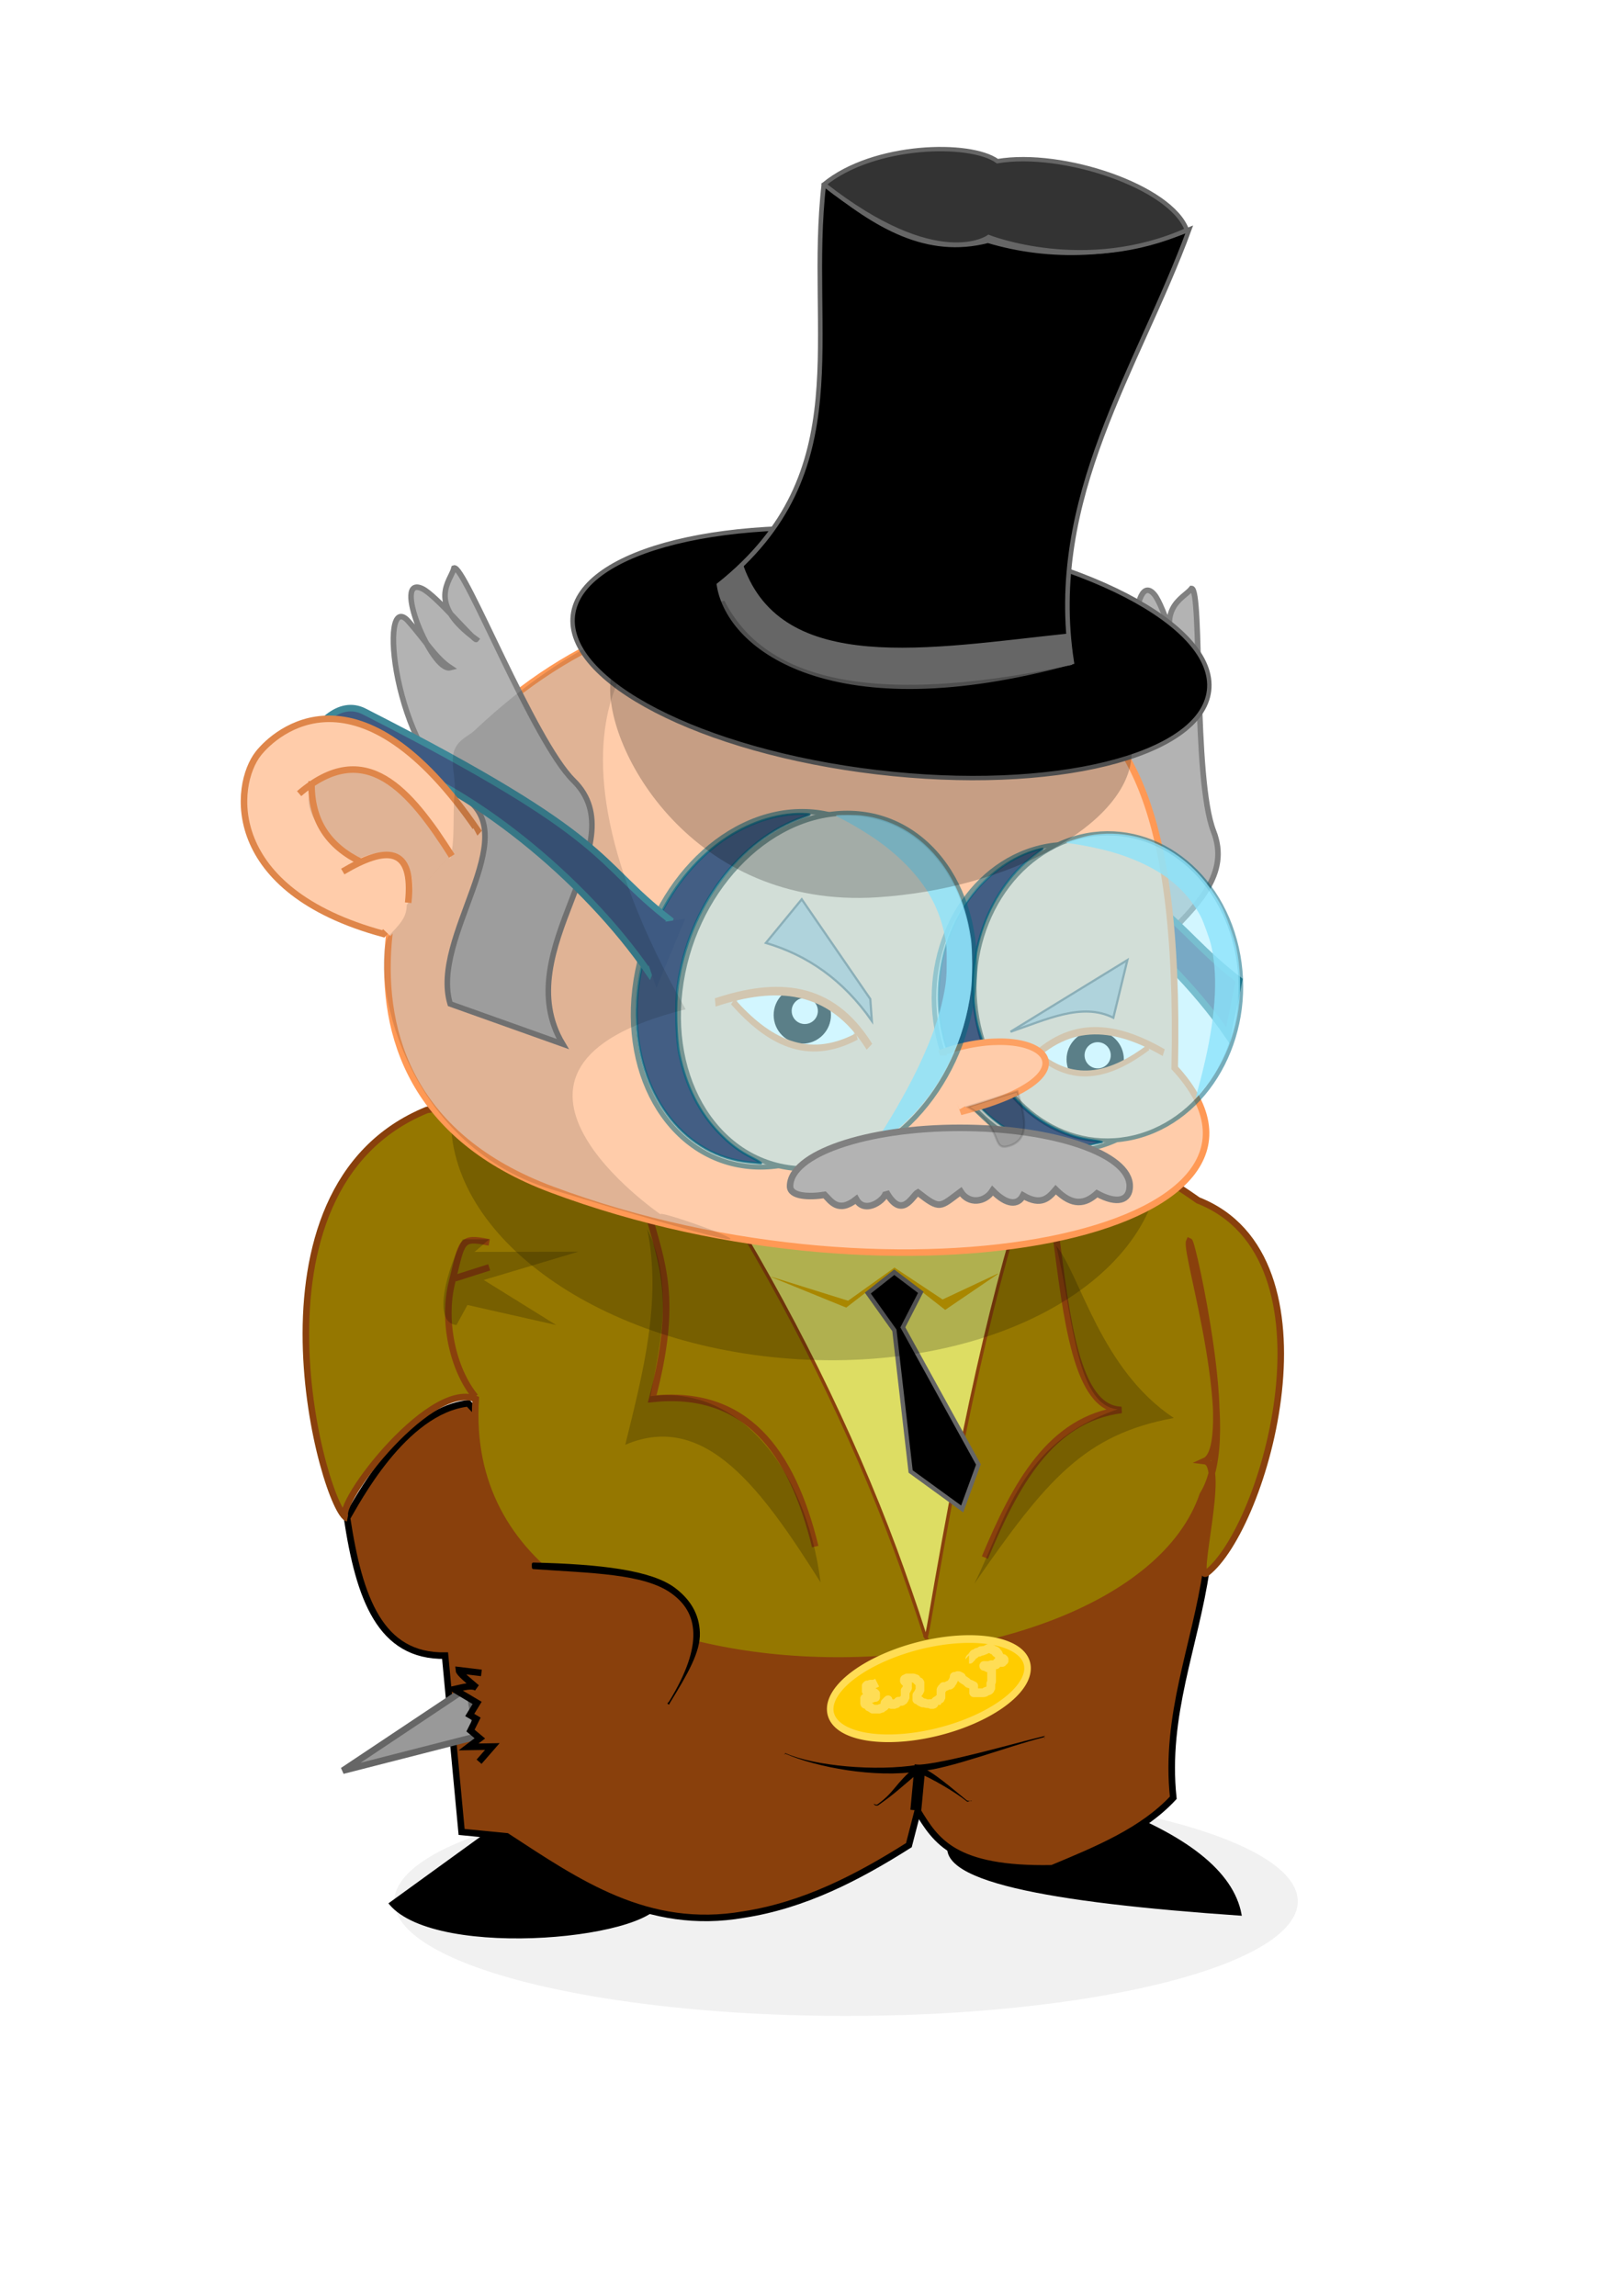 <?xml version="1.0" encoding="UTF-8" standalone="no"?>
<!-- Created with Inkscape (http://www.inkscape.org/) -->

<svg
   xmlns:dc="http://purl.org/dc/elements/1.1/"
   xmlns:cc="http://creativecommons.org/ns#"
   xmlns:rdf="http://www.w3.org/1999/02/22-rdf-syntax-ns#"
   xmlns:svg="http://www.w3.org/2000/svg"
   xmlns="http://www.w3.org/2000/svg"
   xmlns:sodipodi="http://sodipodi.sourceforge.net/DTD/sodipodi-0.dtd"
   xmlns:inkscape="http://www.inkscape.org/namespaces/inkscape"
   id="svg2"
   sodipodi:docname="sneeky-mayor-clear.svg"
   inkscape:export-filename="I:\cannon_DC\svg SD card\mayor.png"
   viewBox="0 0 744.09 1052.4"
   inkscape:export-xdpi="91.813515"
   version="1.1"
   inkscape:export-ydpi="91.813515"
   inkscape:version="0.92.2 5c3e80d, 2017-08-06">
  <defs
     id="defs4">
    <filter
       id="filter4313"
       height="1.5"
       width="1.5"
       y="-.25"
       x="-.25"
       inkscape:label="Drop shadow">
      <feGaussianBlur
         id="feGaussianBlur4315"
         result="blur"
         stdDeviation="1"
         in="SourceAlpha" />
      <feColorMatrix
         id="feColorMatrix4317"
         values="1 0 0 0 0 0 1 0 0 0 0 0 1 0 0 0 0 0 0.3 0 "
         type="matrix"
         result="bluralpha" />
      <feOffset
         id="feOffset4319"
         result="offsetBlur"
         dy="7"
         dx="-1"
         in="bluralpha" />
      <feMerge
         id="feMerge4321">
        <feMergeNode
           id="feMergeNode4323"
           in="offsetBlur" />
        <feMergeNode
           id="feMergeNode4325"
           in="SourceGraphic" />
      </feMerge>
    </filter>
    <filter
       id="filter4327"
       height="1.5"
       width="1.5"
       y="-.25"
       x="-.25"
       inkscape:label="Drop shadow">
      <feGaussianBlur
         id="feGaussianBlur4329"
         result="blur"
         stdDeviation="1"
         in="SourceAlpha" />
      <feColorMatrix
         id="feColorMatrix4331"
         values="1 0 0 0 0 0 1 0 0 0 0 0 1 0 0 0 0 0 0.3 0 "
         type="matrix"
         result="bluralpha" />
      <feOffset
         id="feOffset4333"
         result="offsetBlur"
         dy="7"
         dx="-1"
         in="bluralpha" />
      <feMerge
         id="feMerge4335">
        <feMergeNode
           id="feMergeNode4337"
           in="offsetBlur" />
        <feMergeNode
           id="feMergeNode4339"
           in="SourceGraphic" />
      </feMerge>
    </filter>
    <filter
       id="filter4415"
       height="1.5"
       width="1.5"
       y="-.25"
       x="-.25"
       inkscape:label="Drop shadow">
      <feGaussianBlur
         id="feGaussianBlur4417"
         result="blur"
         stdDeviation="1"
         in="SourceAlpha" />
      <feColorMatrix
         id="feColorMatrix4419"
         values="1 0 0 0 0 0 1 0 0 0 0 0 1 0 0 0 0 0 0.3 0 "
         type="matrix"
         result="bluralpha" />
      <feOffset
         id="feOffset4421"
         result="offsetBlur"
         dy="7"
         dx="-1"
         in="bluralpha" />
      <feMerge
         id="feMerge4423">
        <feMergeNode
           id="feMergeNode4425"
           in="offsetBlur" />
        <feMergeNode
           id="feMergeNode4427"
           in="SourceGraphic" />
      </feMerge>
    </filter>
    <filter
       id="filter3853"
       inkscape:menu="ABCs"
       inkscape:menu-tooltip="Small-scale roughening to edges and content"
       inkscape:label="Roughen"
       color-interpolation-filters="sRGB">
      <feTurbulence
         id="feTurbulence3855"
         baseFrequency="0.04"
         seed="0"
         result="result91"
         numOctaves="3"
         type="turbulence" />
      <feDisplacementMap
         id="feDisplacementMap3857"
         scale="6.6"
         yChannelSelector="G"
         in2="result91"
         xChannelSelector="R"
         in="SourceGraphic" />
    </filter>
    <filter
       inkscape:collect="always"
       style="color-interpolation-filters:sRGB"
       id="filter4529"
       x="-0.044"
       width="1.089"
       y="-0.175"
       height="1.35">
      <feGaussianBlur
         inkscape:collect="always"
         stdDeviation="7.658"
         id="feGaussianBlur4531" />
    </filter>
  </defs>
  <sodipodi:namedview
     id="base"
     bordercolor="#666666"
     inkscape:pageshadow="2"
     inkscape:window-y="0"
     pagecolor="#ffffff"
     inkscape:window-height="856"
     inkscape:window-maximized="1"
     inkscape:zoom="0.70000001"
     inkscape:window-x="4"
     showgrid="false"
     borderopacity="1.0"
     inkscape:current-layer="layer2"
     inkscape:cx="223.28621"
     inkscape:cy="257.78798"
     inkscape:window-width="1436"
     inkscape:pageopacity="0.0"
     inkscape:document-units="px" />
  <g
     id="layer2"
     inkscape:label="mayor"
     inkscape:groupmode="layer">
    <g
       id="g4613">
      <path
         sodipodi:cx="30.304577"
         sodipodi:cy="950.33679"
         transform="translate(357.59 -78.792)"
         d="m237.39 950.34a207.08 52.528 0 1 1 -414.16 0 207.08 52.528 0 1 1 414.16 0z"
         sodipodi:type="arc"
         style="opacity:0.235;fill:#000000;filter:url(#filter4529)"
         sodipodi:ry="52.527931"
         sodipodi:rx="207.08127"
         id="path3883" />
      <path
         d="m237.39 830.13-58.59 42.43c21.413 25.868 125.7 15.407 124.25-3.03z"
         inkscape:connector-curvature="0"
         style="stroke:#000000;stroke-width:1px;fill:#000000"
         sodipodi:nodetypes="cccc"
         id="path3879" />
      <path
         d="m436.39 842.25c-12.203 19.395 45.246 29.378 132.33 35.355-3.6-19.546-25.021-36.349-63.64-50.508z"
         inkscape:connector-curvature="0"
         style="stroke:#000000;stroke-width:1px;fill:#000000"
         sodipodi:nodetypes="cccc"
         id="path3881" />
      <path
         d="m214.66 643.25c-29.822 3.288-51.744 46.289-55.558 52.528 5.604 37.019 15.246 63.607 44.952 63.135l7.576 80.812 20.708 2.02c32.435 21.15 64.375 43.509 108.59 35.86 27.633-4.262 52.139-16.863 75.761-31.82l4.041-15.657c8.298 13.564 16.52 27.158 61.619 26.264 20.671-8.624 41.45-17.139 55.558-32.325-4.032-37.878 10.102-69.701 15.152-104.55 6.927-15.661 19.786-32.13-1.515-43.942l-117.16 69.71-138.9-15.66z"
         inkscape:connector-curvature="0"
         style="stroke:#000000;stroke-width:3;fill:#89400c"
         sodipodi:nodetypes="ccccccccccccccc"
         id="path3845" />
      <path
         inkscape:connector-curvature="0"
         style="stroke:#808080;stroke-linecap:round;stroke-width:2.553;fill:#b3b3b3"
         sodipodi:nodetypes="scsccsccss"
         d="m517.21 283.4c3.298 10.339 4.369 20.34 8.807 27.318-8.596-1.505-7.031-50.298 3.179-38.238 4.557 5.382 11.961 31.963 13.025 31.309-14.28-24.824 0.374-29.294 4.097-34.042 4.952 0.205 0.647 87.24 10.054 111.33 15.194 38.914-59.838 58.059-53.965 108.14l-39.538-37.91c4.128-31.838 62.943-55.948 44.627-83.802-21.313-32.41 3.364-104.01 9.713-84.104z"
         id="path3071" />
      <path
         d="m293.95 495.77c61.469 87.883 104.87 175.77 131.32 263.65"
         inkscape:connector-curvature="0"
         style="stroke:#89400c;stroke-width:3;fill:none"
         sodipodi:nodetypes="cc"
         id="path3825" />
      <path
         d="m482.85 514.96c-27.605 72.737-43.233 157.45-57.579 243.45"
         inkscape:connector-curvature="0"
         style="stroke:#89400c;stroke-width:3;fill:none"
         sodipodi:nodetypes="cc"
         id="path3827" />
      <path
         d="m195.71 508.79c138.72-23.087 258.63-25.613 353.57 41.429 66.452 26.096 30.792 150.22 3.857 170.89-5.98 4.59 9.136-50.149-0.782-51.382 14.641-6.556-5.421-100.04-7.112-100.73-2.35 5.267 24.547 87.028 6.179 116.22-35.596 103.73-343.45 112.14-333.33-43.951-21.908-9.084-68.222 53.252-58.814 54.665-10.337-2.386-52.517-150.79 36.429-187.14z"
         inkscape:connector-curvature="0"
         style="stroke:#89400c;stroke-width:3;fill:#957700"
         sodipodi:nodetypes="ccscccccc"
         id="rect4080" />
      <path
         d="m217.86 640.22c-10.456-12.843-14.988-34.972-10.714-52.143 4.867-19.551 3.746-21.256 17.143-18.571"
         inkscape:connector-curvature="0"
         style="stroke:#89400c;stroke-width:3;fill:none"
         sodipodi:nodetypes="csc"
         id="path4085" />
      <path
         d="m208.57 585.93 15.714-5"
         inkscape:connector-curvature="0"
         style="stroke:#89400c;stroke-width:3;fill:none"
         id="path4087" />
      <path
         d="m296.98 555.37c6.446 23.745 14.166 40.107 2.02 85.863 42.955-4.496 64.024 23.835 74.751 67.68"
         inkscape:connector-curvature="0"
         style="stroke:#89400c;stroke-width:3;fill:none"
         sodipodi:nodetypes="ccc"
         id="path3829" />
      <path
         d="m483.86 564.46c5.17 39.603 9.451 81.429 30.305 81.822-32.565 4.192-48.651 34.281-62.629 67.68"
         inkscape:connector-curvature="0"
         style="stroke:#89400c;stroke-width:3;fill:none"
         sodipodi:nodetypes="ccc"
         id="path3831" />
      <path
         d="m424.46 750.63c-0.163-0.271-0.897-2.424-1.632-4.785-2.102-6.759-8.656-25.662-12.259-35.355-20.386-54.858-48.388-111.33-81.892-165.16-7.756-12.46-19.766-30.891-25.95-39.823-2.759-3.985-4.894-7.368-4.745-7.517 1.563-1.563 65.584-2.541 82.128-1.255 37.357 2.905 62.215 7.443 91.04 16.622 5.259 1.675 8.965 3.114 8.965 3.481 0 0.344-1.106 3.657-2.458 7.362-18.733 51.338-34.219 117.09-51.486 218.6-0.778 4.576-1.549 8.099-1.712 7.829z"
         inkscape:connector-curvature="0"
         style="stroke:#89400c;stroke-linecap:round;stroke-width:1.515;fill:#dddd63"
         id="path3833" />
      <path
         d="m410.12 581-0.312 0.25-20.99 14.98-35.367-11.042 0.193 0.211 34.071 13.883 0.281 0.094 0.219-0.188 21.906-16.906 22.938 17.938 0.25 0.188 0.281-0.156 23.756-16.166 0.258-0.37-25.464 11.938l-21.71-14.39z"
         inkscape:connector-curvature="0"
         style="block-progression:tb;text-indent:0;color:#000000;text-transform:none;fill:#d4aa00"
         sodipodi:nodetypes="ccccccccccccccccc"
         id="path3843" />
      <path
         d="m397.86 592.72 12.128-9.557 12.157 9.2-8.226 16.072 34.655 62.857-7.449 20.387l-23.63-17.17-7.44-64.69z"
         inkscape:connector-curvature="0"
         style="stroke:#666666;stroke-width:2;fill:#000000"
         sodipodi:nodetypes="ccccccccc"
         id="rect3867" />
      <path
         d="m532.41 532.34c-4.22 56.649-80.513 97.144-170.4 90.448-89.892-6.696-159.34-58.048-155.12-114.7 4.22-56.649 80.513-97.144 170.4-90.448 89.892 6.696 159.34 58.048 155.12 114.7z"
         inkscape:connector-curvature="0"
         style="opacity:.204;fill:#000000"
         id="path3864" />
      <path
         d="m392.21 406.52c-7.979-6.206 12.831-64.343 35.817-52.64 116.03 59.073 104.93 68.177 140.07 95.423l-5.138 25.23c-29.63-43.25-87.23-87.45-130.68-100.68-23.417-7.129-29.654 30.74-25.246 39.005z"
         inkscape:connector-curvature="0"
         style="stroke:#3e8898;stroke-width:3;fill:#3e5a82"
         sodipodi:nodetypes="csccscc"
         id="rect3919-6" />
      <path
         d="m217.14 335.22c92.398-89.564 206.89-63.124 265.71-22.857 31.084 21.277 58.372 50.599 55.714 177.14 69.228 75.381-125.4 115.69-285.71 55.714-126.1-47.17-61.27-185.22-35.71-209.99z"
         inkscape:connector-curvature="0"
         style="stroke:#ff9955;stroke-width:3;fill:#ffccaa"
         sodipodi:nodetypes="sscss"
         id="rect3765" />
      <path
         d="m392.24 470.43c-2.179 13.069-16.214 21.619-31.347 19.095-15.133-2.524-25.634-15.164-23.454-28.234 2.179-13.069 16.214-21.619 31.347-19.095 15.133 2.524 25.634 15.164 23.455 28.234z"
         inkscape:connector-curvature="0"
         style="fill:#ffffff"
         id="path3978" />
      <g
         transform="matrix(.743 0 0 .743 561.85 278.92)"
         id="g4038">
        <path
           d="m-243.45 250.81c0 9.763-7.915 17.678-17.678 17.678-9.763 0-17.678-7.915-17.678-17.678 0-9.763 7.915-17.678 17.678-17.678 9.763 0 17.678 7.915 17.678 17.678z"
           inkscape:connector-curvature="0"
           style="fill:#000000"
           id="path4032" />
        <path
           inkscape:connector-curvature="0"
           style="fill:#ffffff"
           d="m-251.53 248.28c0 4.463-3.618 8.081-8.081 8.081s-8.081-3.618-8.081-8.081 3.618-8.081 8.081-8.081 8.081 3.618 8.081 8.081z"
           id="path4035" />
      </g>
      <g
         transform="matrix(.773 .217 -.21 1.035 -79.959 -139.99)"
         id="g3947">
        <path
           inkscape:connector-curvature="0"
           style="fill:#ffccaa"
           sodipodi:nodetypes="ccsc"
           d="m657.86 439.51c26.79 16.465 51.302 14.698 74.286 0.714l-7.15 24.29c-4.108 13.966-67.144 28.452-67.143-25z"
           id="path3943" />
        <path
           inkscape:connector-curvature="0"
           style="stroke:#ff9955;stroke-width:3;fill:none"
           sodipodi:nodetypes="cc"
           d="m657.86 440.93c24.124 12.396 48.5 16.975 73.571 0"
           id="path3945" />
      </g>
      <g
         transform="matrix(.961 .276 .368 -1.278 -466.56 841.44)"
         id="g3947-1">
        <path
           inkscape:connector-curvature="0"
           style="fill:#ffccaa"
           sodipodi:nodetypes="ccsc"
           d="m657.86 439.51c26.79 16.465 51.302 14.698 74.286 0.714l-7.15 24.29c-4.108 13.966-67.144 28.452-67.143-25z"
           id="path3943-4" />
        <path
           inkscape:connector-curvature="0"
           style="stroke:#ff9955;stroke-width:3;fill:none"
           sodipodi:nodetypes="cc"
           d="m657.86 440.93c24.124 12.396 48.5 16.975 73.571 0"
           id="path3945-2" />
      </g>
      <path
         d="m368.57 405.22-16.429 20c18.91 5.56 35.373 16.827 48.571 35.714l-0.714-10z"
         inkscape:connector-curvature="0"
         style="filter:url(#filter4327);stroke:#666666;stroke-width:1px;fill:#b3b3b3"
         sodipodi:nodetypes="ccccc"
         id="path3805" />
      <path
         d="m477.94 479.69c-0.437 11.261 9.78 20.8 22.819 21.306 13.039 0.505 23.964-8.214 24.4-19.475 0.437-11.261-9.78-20.8-22.819-21.306-13.039-0.505-23.964 8.214-24.4 19.475z"
         inkscape:connector-curvature="0"
         style="fill:#ffffff"
         id="path3978-2" />
      <g
         transform="matrix(.743 0 0 .743 696.13 299.25)"
         id="g4038-6">
        <path
           d="m-243.45 250.81c0 9.763-7.915 17.678-17.678 17.678-9.763 0-17.678-7.915-17.678-17.678 0-9.763 7.915-17.678 17.678-17.678 9.763 0 17.678 7.915 17.678 17.678z"
           inkscape:connector-curvature="0"
           style="fill:#000000"
           id="path4032-1" />
        <path
           inkscape:connector-curvature="0"
           style="fill:#ffffff"
           d="m-251.53 248.28c0 4.463-3.618 8.081-8.081 8.081s-8.081-3.618-8.081-8.081 3.618-8.081 8.081-8.081 8.081 3.618 8.081 8.081z"
           id="path4035-8" />
      </g>
      <g
         transform="matrix(-.682 .048 -.003 .898 976.42 52.626)"
         id="g3947-2">
        <path
           inkscape:connector-curvature="0"
           style="fill:#ffccaa"
           sodipodi:nodetypes="ccsc"
           d="m657.86 439.51c26.79 16.465 51.302 14.698 74.286 0.714l-7.15 24.29c-4.108 13.966-67.144 28.452-67.143-25z"
           id="path3943-1" />
        <path
           inkscape:connector-curvature="0"
           style="stroke:#ff9955;stroke-width:3;fill:none"
           sodipodi:nodetypes="cc"
           d="m657.86 440.93c24.124 12.396 48.5 16.975 73.571 0"
           id="path3945-6" />
      </g>
      <g
         transform="matrix(-.848 .065 -.086 -1.127 1129.3 936.68)"
         id="g3947-1-8">
        <path
           inkscape:connector-curvature="0"
           style="fill:#ffccaa"
           sodipodi:nodetypes="ccsc"
           d="m657.86 439.51c26.79 16.465 51.302 14.698 74.286 0.714l-7.15 24.29c-4.108 13.966-67.144 28.452-67.143-25z"
           id="path3943-4-5" />
        <path
           inkscape:connector-curvature="0"
           style="stroke:#ff9955;stroke-width:3;fill:none"
           sodipodi:nodetypes="cc"
           d="m657.86 440.93c24.124 12.396 48.5 16.975 73.571 0"
           id="path3945-2-7" />
      </g>
      <path
         d="m517.86 433.08-6.429 26.429c-14.375-7.23-30.954 0.964-47.143 6.429z"
         inkscape:connector-curvature="0"
         style="filter:url(#filter4313);stroke:#666666;stroke-width:1px;fill:#b3b3b3"
         sodipodi:nodetypes="cccc"
         id="path3807" />
      <g
         transform="matrix(.88 -.267 .292 .804 50.08 181.67)"
         style="opacity:.535"
         id="g4460-7-8">
        <path
           inkscape:connector-curvature="0"
           style="stroke:#006680;stroke-width:2.283;fill:#aaeeff"
           d="m414.34 458.08c-5.264 45.014-39.617 81.505-76.729 81.505s-62.929-36.491-57.664-81.505c5.264-45.014 39.617-81.505 76.729-81.505s62.929 36.491 57.664 81.505z"
           id="path4430-4-4-2" />
        <path
           inkscape:connector-curvature="0"
           style="stroke:#006680;stroke-width:2.283;fill:#aaeeff"
           d="m435.04 458.87c-5.264 45.014-39.617 81.505-76.729 81.505s-62.929-36.491-57.664-81.505c5.264-45.014 39.617-81.505 76.729-81.505s62.929 36.491 57.664 81.505z"
           id="path4430-0-4" />
      </g>
      <path
         d="m500.3 524.62c-26.171 5.455-52.399-10.025-64.032-37.793-11.089-26.469-6.394-58.458 11.619-79.165 8.05-9.255 18.687-15.995 29.186-18.496 1.483-0.353 1.41-0.253-1.089 1.498-22.948 16.084-34.292 47.313-28.171 77.552 1.434 7.083 6.331 19.576 9.829 25.073 6.992 10.99 15.726 18.993 26.282 24.083 6.16 2.97 10.807 4.393 17.151 5.252 2.808 0.38 4.628 0.808 4.045 0.951-0.583 0.143-2.753 0.613-4.822 1.044z"
         inkscape:connector-curvature="0"
         style="opacity:.681;stroke:#006680;stroke-linecap:round;stroke-width:.895;fill:#00225f"
         id="path4468-9-5" />
      <path
         d="m548.24 503.04c-0.019-0.053 0.357-1.512 0.836-3.241 6.84-24.674 9.297-44.521 7.379-59.592-0.725-5.696-1.278-7.934-3.415-13.818-1.688-4.648-2.152-5.719-3.404-7.859-3.237-5.529-6.742-9.718-11.593-13.853-6.804-5.8-16.766-10.79-28.069-14.061-5.551-1.606-13.577-3.276-19.159-3.986-1.928-0.245-2.206-0.334-1.813-0.577 0.755-0.468 7.831-2.585 10.077-3.015 14.33-2.746 29.01 0.663 41.424 9.619 7.751 5.592 14.337 13.263 19.423 22.622 1.907 3.509 5.946 14.618 6.792 18.679 4.097 19.668 1.311 38.895-8.018 55.349-2.377 4.193-4.396 7.082-7.591 10.862-2.166 2.562-2.764 3.161-2.87 2.869z"
         inkscape:connector-curvature="0"
         style="fill:#8be3fb;fill-opacity:.782"
         id="path3810-4-5" />
      <path
         d="m432.04 482.35c44.575-15.638 75.046 10.01 9.637 26.982z"
         inkscape:connector-curvature="0"
         style="stroke:#fda163;stroke-width:3;fill:#ffccaa"
         sodipodi:nodetypes="cc"
         id="path4395" />
      <path
         d="m427.67 483.97 9.635-0.287 12.533 19.22-9.992 5.644c-3.28-7.716-7.983-16.861-12.175-24.577z"
         inkscape:connector-curvature="0"
         style="fill:#ffccaa"
         sodipodi:nodetypes="ccccc"
         id="rect4406" />
      <g
         transform="translate(11.068 -4.611)"
         style="opacity:.535"
         id="g4460-1">
        <path
           inkscape:connector-curvature="0"
           style="stroke:#006680;stroke-width:2.283;fill:#aaeeff"
           d="m414.34 458.08c-5.264 45.014-39.617 81.505-76.729 81.505s-62.929-36.491-57.664-81.505c5.264-45.014 39.617-81.505 76.729-81.505s62.929 36.491 57.664 81.505z"
           id="path4430-4-1" />
        <path
           inkscape:connector-curvature="0"
           style="stroke:#006680;stroke-width:2.283;fill:#aaeeff"
           d="m435.04 458.87c-5.264 45.014-39.617 81.505-76.729 81.505s-62.929-36.491-57.664-81.505c5.264-45.014 39.617-81.505 76.729-81.505s62.929 36.491 57.664 81.505z"
           id="path4430-5" />
      </g>
      <path
         d="m343.48 532.78c-28.825-2.79-49.919-29.05-51.498-64.111-1.505-33.42 15.204-67.655 41.352-84.725 11.686-7.629 25.084-11.562 36.765-10.792 1.649 0.109 1.538 0.196-1.672 1.308-29.48 10.211-52.715 41.335-57.698 77.289-1.167 8.422-0.802 24.081 0.734 31.429 3.07 14.688 9.035 26.624 17.948 35.915 5.201 5.422 9.43 8.597 15.606 11.716 2.734 1.381 4.438 2.479 3.788 2.441-0.65-0.038-3.047-0.249-5.325-0.47z"
         inkscape:connector-curvature="0"
         style="opacity:.681;stroke:#006680;stroke-linecap:round;stroke-width:1.01;fill:#00225f"
         id="path4468-2" />
      <path
         d="m400.6 524.9c0-0.066 0.928-1.572 2.062-3.346 16.184-25.312 26.084-46.708 29.728-64.242 1.377-6.627 1.644-9.322 1.645-16.639 0.001-5.78-0.075-7.138-0.562-9.96-1.257-7.294-3.287-13.179-6.715-19.46-4.809-8.811-13.151-17.789-23.507-25.297-5.086-3.687-12.683-8.287-18.134-10.98-1.883-0.93-2.135-1.124-1.641-1.263 0.947-0.267 8.979-0.232 11.44 0.05 15.694 1.798 29.456 10.609 38.834 24.863 5.855 8.9 9.744 19.732 11.469 31.946 0.647 4.579 0.649 18.397 0.004 23.234-3.123 23.424-13.129 44.014-28.803 59.272-3.994 3.888-7.136 6.437-11.814 9.585-3.171 2.134-4.006 2.6-4.006 2.238z"
         inkscape:connector-curvature="0"
         style="fill:#8be3fb;fill-opacity:.782"
         id="path3810-7" />
      <path
         d="m518.94 536.77c-0.058 6.514-5.704 8.412-15.017 3.304-5.39 4.927-11.228 6.023-18.928-1.728-3.132 3.652-6.573 7.584-14.952 2.685-2.398 4.604-7.516 4.396-13.971-2.236-3.497 5.507-10.999 6.244-14.632 0.475-9.65 7.107-9.2 8.47-19.635 0.347-2.419 1.283-7.22 12.911-14.587-0.275 0.09 3.317-9.609 10.683-13.666 3.434-8.371 6.569-11.737 0.585-14.478-2.068-6.808 1.099-15.849 0.871-15.849-3.939 0-14.793 34.858-26.786 77.857-26.786s77.99 11.993 77.857 26.786z"
         inkscape:connector-curvature="0"
         style="filter:url(#filter4415);stroke:#808080;stroke-linecap:round;stroke-width:3;fill:#b3b3b3"
         sodipodi:nodetypes="scccccccccsss"
         id="path4403" />
      <path
         d="m443.57 507.36c17.373 9.246 10.22 20.748 19.286 17.857 9.812-3.129 6.899-14.287 3.571-25z"
         inkscape:connector-curvature="0"
         style="opacity:.128;stroke:#000000;stroke-width:1px;fill:#000000"
         sodipodi:nodetypes="cscc"
         id="path4397" />
      <path
         d="m187.2 284.74c7.243 8.082 12.316 16.767 19.222 21.315-8.459 2.147-27.013-43.007-12.76-36.186 6.361 3.044 24.002 24.261 24.705 23.228-23.194-16.798-11.656-26.878-10.204-32.734 4.602-1.841 36.318 79.324 54.767 97.451 29.799 29.279-30.812 77.473-4.946 120.75l-51.595-18.393c-9.273-30.737 34.51-76.819 6.392-94.729-32.717-20.839-39.527-96.265-25.582-80.706z"
         inkscape:connector-curvature="0"
         style="stroke:#808080;stroke-linecap:round;stroke-width:2.553;fill:#b3b3b3"
         sodipodi:nodetypes="scsccsccss"
         id="rect3914" />
      <path
         d="m131.18 378.78c-7.979-6.206 12.831-64.343 35.817-52.64 116.03 59.073 104.93 68.177 140.07 95.423l-9.423 24.515c-29.623-43.257-82.945-86.744-126.39-99.971-23.417-7.129-29.654 30.74-25.246 39.005z"
         inkscape:connector-curvature="0"
         style="stroke:#3e8898;stroke-width:3;fill:#3e5a82"
         sodipodi:nodetypes="csccscc"
         id="rect3919" />
      <path
         d="m302.13 422.91 12.01-1.786-13.214 31.729-5.581-16.429z"
         inkscape:connector-curvature="0"
         style="fill:#3e5a82"
         sodipodi:nodetypes="ccccc"
         id="rect3922" />
      <path
         d="m286.66 662.26c8.105-32.947 16.785-65.895 10.075-98.842 13.238 26.315 4.793 57.356 1.512 76.601 39.119-5.357 71.168 31.705 77.957 85.302-26.665-42.183-52.666-78.844-89.543-63.061z"
         inkscape:connector-curvature="0"
         style="opacity:.204;fill:#000000"
         sodipodi:nodetypes="ccccc"
         id="rect3855" />
      <path
         d="m484.23 571.07c11.024 13.245 20.263 56.562 53.911 78.903-40.81 7.56-58.122 27.873-91.488 76.045 15.078-29.9 20.312-64.432 65.759-80.041-19.594-1.654-20.748-45.458-28.182-74.907z"
         inkscape:connector-curvature="0"
         style="opacity:.204;fill:#000000"
         sodipodi:nodetypes="ccccc"
         id="rect3858" />
      <path
         d="m212.14 568.08h12.143l-6.71 5.757 47.538-0.072-43.342 12.952 33.229 20.649-40.692-9.196-5.023 9.196c-11.556-0.973-4.01-26.436 2.857-39.286z"
         inkscape:connector-curvature="0"
         style="opacity:.204;fill:#000000"
         sodipodi:nodetypes="ccccccccc"
         id="rect3861" />
      <path
         d="m554.3 316.6c-3.58 30.188-71.771 46.918-152.31 37.366-80.538-9.552-142.92-41.767-139.34-71.955 3.58-30.188 71.771-46.918 152.31-37.366 80.538 9.552 142.92 41.767 139.34 71.955z"
         inkscape:connector-curvature="0"
         style="stroke:#666666;stroke-linecap:round;stroke-width:2.022;fill:#000000"
         id="path3870" />
      <path
         d="m377.75 84.064c24.111 19.702 47.266 33.471 75.184 26.283 28.617 8.524 60.566 7.529 92.281-5.151-23.399 63.86-65.511 122.81-53.847 198.32-108.69 29.832-157.13-5.783-161.75-35.418 64.815-51.581 40.038-114.73 48.132-184.04z"
         inkscape:connector-curvature="0"
         style="stroke:#666666;stroke-linecap:round;stroke-width:2.092;fill:#000000"
         sodipodi:nodetypes="cccccc"
         id="rect3873" />
      <path
         d="m377.73 84.526c22.86-18.771 67.338-19.608 79.554-10.65 29.902-5.054 79.681 11.724 86.858 31.565-46.681 20.848-90.904 3.223-90.904 3.223s-23.133 16.971-75.508-24.137z"
         inkscape:connector-curvature="0"
         style="stroke:#666666;stroke-width:2;fill:#333333"
         sodipodi:nodetypes="ccccc"
         id="path3876" />
      <path
         d="m518.7 347.57c-2.932 30.501-55.666 59.821-116.53 63.735-84.883 5.459-125.22-68.181-122.29-98.683 2.932-30.501 58.771-47.405 124.72-37.754 65.95 9.651 117.04 42.2 114.1 72.702z"
         inkscape:connector-curvature="0"
         style="opacity:.226;fill:#000000"
         sodipodi:nodetypes="sssss"
         id="path3870-1" />
      <path
         d="m339.92 259.7c18.293 51.205 86.356 38.419 149.69 31.715l0.831 12.542c-97.202 20.482-144.66 4.524-160.05-34.929z"
         inkscape:connector-curvature="0"
         style="stroke:#666666;stroke-linecap:round;stroke-width:2;fill:#666666"
         sodipodi:nodetypes="ccccc"
         id="rect3878" />
      <path
         d="m218.99 380.68c-54.57-79.65-92.8-45.09-100.53-35.32-11.499 14.533-16.139 62.822 57.255 82.714z"
         inkscape:connector-curvature="0"
         style="stroke:#df864a;stroke-width:3;fill:#ffccaa"
         sodipodi:nodetypes="cscc"
         id="path3901" />
      <path
         d="m217.05 379.64 2.108 3.912-40.174 45.536-4.185-3.979c13.891-13.811 27.887-28.35 42.251-45.469z"
         inkscape:connector-curvature="0"
         style="fill:#ffccaa"
         sodipodi:nodetypes="ccccc"
         id="rect3909" />
      <path
         d="m217.14 335.22c54.474-51.343 92.827-52.917 92.857-52.857 0 0-78.314 34.561 4.339 180.29-109.47 27.137-11.482 93.992-11.482 93.992-2.458-3.512 100.41 34.396-50-11.429-69.343-21.126-82.721-99.629-74.976-115.79 4.881-5.317 8.629-8.545 8.58-14.558 6.472-8.016 2.119-33.095-23.179-20.612-29.99-19.797-26.049-39.073-5.95-41.543 14.672-1.803 48.575 23.228 48.889 41.136 2.563-7.094 1.284-20.877 2.146-29.454 0.723-7.194-1.348-12.259-0.613-18.177 0.827-6.661 7.062-8.812 9.389-11.004z"
         inkscape:connector-curvature="0"
         style="opacity:.124;fill:#000000"
         sodipodi:nodetypes="scccscccscsss"
         id="rect3765-1-7" />
      <path
         d="m207.14 392.36c-19.195-30.214-39.549-54.637-70-28.571"
         inkscape:connector-curvature="0"
         style="stroke:#df864a;stroke-width:3;fill:none"
         sodipodi:nodetypes="cc"
         id="path3903" />
      <path
         d="m187.14 413.79c2.833-26.15-10.053-26.102-30-14.286"
         inkscape:connector-curvature="0"
         style="stroke:#df864a;stroke-width:3;fill:none"
         sodipodi:nodetypes="cc"
         id="path3905" />
      <path
         d="m165.71 395.22c-14.68-7.09-23.39-18.64-22.85-37.14"
         inkscape:connector-curvature="0"
         style="stroke:#df864a;stroke-width:3;fill:none"
         sodipodi:nodetypes="cc"
         id="path3907" />
      <path
         sodipodi:cx="429.64285"
         sodipodi:cy="788.25507"
         transform="matrix(.979 -.237 .202 1.152 -153.99 -32.197)"
         d="m475.71 788.26a46.071 17.321 0 1 1 -92.143 0 46.071 17.321 0 1 1 92.143 0z"
         sodipodi:type="arc"
         style="stroke:#ffdd55;stroke-linecap:round;stroke-width:3;fill:#ffcc00"
         sodipodi:ry="17.321428"
         sodipodi:rx="46.07143"
         id="path3073" />
      <path
         d="m402.14 771.29c-0.476 0.238-0.934 0.517-1.429 0.714-0.111 0.044-0.238 0-0.357 0h-1.071c-0.119 0-0.251-0.053-0.357 0-0.151 0.075-0.207 0.282-0.357 0.357-0.106 0.053-0.238 0-0.357 0h-0.357c-0.119 0-0.273-0.084-0.357 0-0.084 0.084 0.084 0.273 0 0.357-0.084 0.084-0.273-0.084-0.357 0-0.084 0.084 0 0.238 0 0.357v1.071 0.714c0 0.119-0.084 0.273 0 0.357 0.084 0.084 0.238 0 0.357 0h1.071 0.357c0.119 0 0.273-0.084 0.357 0 0.084 0.084-0.084 0.273 0 0.357 0.084 0.084 0.238 0 0.357 0h0.357c0.119 0 0.273-0.084 0.357 0 0.084 0.084-0.084 0.273 0 0.357 0.119 0.119 0.595-0.119 0.714 0 0.084 0.084-0.084 0.273 0 0.357 0.084 0.084 0.273-0.084 0.357 0 0.084 0.084 0 0.238 0 0.357v0.714 0.357c0 0.119 0.084 0.273 0 0.357-0.084 0.084-0.238 0-0.357 0-0.238 0-0.488-0.075-0.714 0-0.16 0.053-0.207 0.282-0.357 0.357-0.106 0.053-0.238 0-0.357 0h-0.714-1.429-0.714c-0.119 0-0.273-0.084-0.357 0-0.084 0.084 0 0.238 0 0.357v0.714 1.071c0 0.119-0.053 0.251 0 0.357 0.221 0.441 0.345 0.357 0.714 0.357 0.119 0 0.251-0.053 0.357 0 0.151 0.075 0.207 0.282 0.357 0.357 0.106 0.053 0.273-0.084 0.357 0 0.168 0.168-0.168 0.546 0 0.714s0.546-0.168 0.714 0c0.084 0.084-0.084 0.273 0 0.357 0.084 0.084 0.251-0.053 0.357 0 0.301 0.151 0.413 0.564 0.714 0.714 0.106 0.053 0.238 0 0.357 0h0.357 1.071 1.071c0.119 0 0.251 0.053 0.357 0 0.151-0.075 0.197-0.304 0.357-0.357 0.226-0.075 0.488 0.075 0.714 0 0.08-0.027 0.612-0.663 0.714-0.714 0.106-0.053 0.273 0.084 0.357 0 0.084-0.084-0.084-0.273 0-0.357 0.084-0.084 0.273 0.084 0.357 0 0.084-0.084 0-0.238 0-0.357v-0.714c0-0.119-0.053-0.251 0-0.357 0.075-0.151 0.238-0.238 0.357-0.357 0.119-0.119 0.238-0.238 0.357-0.357 0.119-0.119 0.207-0.282 0.357-0.357 0.106-0.053 0.273 0.084 0.357 0 0.084-0.084-0.119-0.357 0-0.357s-0.053 0.251 0 0.357c0.075 0.151 0.282 0.207 0.357 0.357 0.074 0.149-0.083 0.631 0 0.714 0.084 0.084 0.273-0.084 0.357 0 0.084 0.084-0.106 0.304 0 0.357 0.213 0.106 0.501-0.106 0.714 0 0.106 0.053-0.084 0.273 0 0.357 0.084 0.084 0.238 0 0.357 0h0.714c0.119 0 0.273 0.084 0.357 0 0.084-0.084-0.084-0.273 0-0.357 0.084-0.084 0.238 0 0.357 0h0.357c0.119 0 0.273 0.084 0.357 0 0.084-0.084-0.084-0.273 0-0.357 0.084-0.084 0.273 0.084 0.357 0 0.188-0.188 0.136-0.567 0.357-0.714 0.198-0.132 0.476 0 0.714 0h0.357c0.238 0 0.501 0.106 0.714 0 0.106-0.053-0.084-0.273 0-0.357 0.084-0.084 0.273 0.084 0.357 0 0.084-0.084-0.084-0.273 0-0.357 0.739-0.739-0.029 1.129 0.714-0.357 0.053-0.106-0.053-0.251 0-0.357 0.075-0.151 0.282-0.207 0.357-0.357 0.053-0.106 0-0.238 0-0.357v-0.357-1.071-1.071c0-0.119-0.084-0.273 0-0.357 0.084-0.084 0.251 0.053 0.357 0 0.441-0.221 0.357-0.345 0.357-0.714 0-0.119-0.084-0.273 0-0.357 0.084-0.084 0.273 0.084 0.357 0 0.084-0.084 0-0.238 0-0.357v-0.357-1.071c0-0.119 0.084-0.273 0-0.357-0.084-0.084-0.273 0.084-0.357 0-0.084-0.084 0.084-0.273 0-0.357-0.084-0.084-0.251 0.053-0.357 0-0.151-0.075-0.238-0.238-0.357-0.357s-0.282-0.207-0.357-0.357c-0.053-0.106 0-0.238 0-0.357 0-0.369-0.084-0.494 0.357-0.714 0.106-0.053 0.251 0.053 0.357 0 0.151-0.075 0.207-0.282 0.357-0.357 0.106-0.053 0.238 0 0.357 0h0.357 1.429 0.357c0.238 0 0.488-0.075 0.714 0 0.16 0.053 0.207 0.282 0.357 0.357 0.149 0.074 0.631-0.083 0.714 0 0.188 0.188 0.209 0.493 0.357 0.714 0.093 0.14 0.238 0.238 0.357 0.357 0.119 0.119 0.207 0.282 0.357 0.357 0.493 0.246 0.319-0.433 0.714 0.357 0.053 0.106 0 0.238 0 0.357v0.357 1.429 1.071c0 0.119 0.053 0.251 0 0.357-0.075 0.151-0.282 0.207-0.357 0.357-0.053 0.106 0.053 0.251 0 0.357-0.075 0.151-0.264 0.217-0.357 0.357-0.148 0.221-0.209 0.493-0.357 0.714-0.093 0.14-0.304 0.197-0.357 0.357-0.075 0.226 0 0.476 0 0.714v0.714 0.357c0 0.119-0.084 0.273 0 0.357 0.083 0.083 0.565-0.074 0.714 0 0.151 0.075 0.207 0.282 0.357 0.357 0.106 0.053 0.273-0.084 0.357 0 0.739 0.739-1.129-0.029 0.357 0.714 0.149 0.074 0.631-0.083 0.714 0 0.084 0.084-0.106 0.304 0 0.357 0.213 0.106 0.476 0 0.714 0h0.357c1.174 0-0.98-0.053 1.071 0.357 0.35 0.07 0.714 0 1.071 0 0.238 0 0.501-0.106 0.714 0 0.106 0.053-0.084 0.273 0 0.357 0.084 0.084 0.238 0 0.357 0h0.357c0.119 0 0.251 0.053 0.357 0 0.79-0.395 0.111-0.222 0.357-0.714 0.075-0.151 0.238-0.238 0.357-0.357 0.119-0.119 0.238-0.238 0.357-0.357 0.119-0.119 0.197-0.304 0.357-0.357 0.226-0.075 0.476 0 0.714 0 0.119-0.238 0.136-0.567 0.357-0.714 0.198-0.132 0.501 0.106 0.714 0 0.106-0.053-0.053-0.251 0-0.357 0.075-0.151 0.282-0.207 0.357-0.357 0.053-0.106 0-0.238 0-0.357v-0.357-2.143-0.357c0-0.119-0.053-0.251 0-0.357 0.743-1.486-0.025 0.382 0.714-0.357 0.084-0.084-0.053-0.251 0-0.357 0.075-0.151 0.282-0.207 0.357-0.357 0.053-0.106-0.084-0.273 0-0.357 0.084-0.084 0.238 0 0.357 0h0.357c0.119 0 0.244 0.038 0.357 0 0.505-0.168 0.923-0.546 1.429-0.714 0.66-0.22 0.169 0.545 1.071-0.357 0.084-0.084-0.053-0.251 0-0.357 0.143-0.286 0.571-0.428 0.714-0.714 0.053-0.106-0.053-0.251 0-0.357 0.075-0.151 0.282-0.207 0.357-0.357 0.053-0.106-0.053-0.251 0-0.357 0.075-0.151 0.282-0.207 0.357-0.357 0.053-0.106 0-0.238 0-0.357v-0.357c0-0.119-0.084-0.273 0-0.357 0.084-0.084 0.238 0 0.357 0h0.714c0.119 0 0.273 0.084 0.357 0 0.084-0.084-0.084-0.273 0-0.357 0.084-0.084 0.238 0 0.357 0 0.119 0 0.251-0.053 0.357 0 2.633 1.316 0.049 0.049 1.429 1.429 0.304 0.304 0.714 0.476 1.071 0.714 0.357 0.238 0.736 0.446 1.071 0.714 0.263 0.21 0.426 0.541 0.714 0.714 0.323 0.194 0.722 0.217 1.071 0.357l0.714 0.357c0.119 0.119 0.207 0.282 0.357 0.357 0.106 0.053 0.273-0.084 0.357 0 0.084 0.084 0 0.238 0 0.357v2.143 0.357c0 0.119-0.084 0.273 0 0.357 0.084 0.084 0.238 0 0.357 0h0.714 2.143 0.714c0.238 0 0.483 0.058 0.714 0 1.725-0.431-0.018-0.17 1.071-0.714 0.106-0.053 0.238 0 0.357 0 0.357-0.119 0.758-0.148 1.071-0.357 0.099-0.066-0.084-0.273 0-0.357 0.084-0.084 0.273 0.084 0.357 0 0.084-0.084-0.053-0.251 0-0.357 0.075-0.151 0.282-0.207 0.357-0.357 0.053-0.106 0-0.238 0-0.357v-1.071-0.357c0-0.119-0.038-0.244 0-0.357 0.084-0.253 0.293-0.456 0.357-0.714 0.058-0.231 0-0.476 0-0.714v-1.071-2.143-1.071-0.357c0-0.119 0.053-0.251 0-0.357-0.743-1.486 0.025 0.382-0.714-0.357-0.084-0.084 0.084-0.273 0-0.357-0.084-0.084-0.238 0-0.357 0-0.238 0-0.488 0.075-0.714 0-0.16-0.053-0.207-0.282-0.357-0.357-0.106-0.053-0.273 0.084-0.357 0-0.595-0.595 1.31-0.357-0.714-0.357-0.119 0-0.273 0.084-0.357 0-0.084-0.084-0.084-0.273 0-0.357 0.084-0.084 0.238 0 0.357 0h0.357 1.786c0.119 0 0.251 0.053 0.357 0 0.151-0.075 0.207-0.282 0.357-0.357 0.106-0.053 0.238 0 0.357 0h0.357 1.429c0.119 0 0.273 0.084 0.357 0 0.084-0.084-0.053-0.251 0-0.357 0.075-0.151 0.282-0.207 0.357-0.357 0.053-0.106-0.084-0.273 0-0.357 0.084-0.084 0.238 0 0.357 0h1.786c0.119 0 0.273 0.084 0.357 0 0.084-0.084-0.053-0.251 0-0.357 0.743-1.486-0.025 0.382 0.714-0.357 0.084-0.084 0-0.238 0-0.357s0.084-0.273 0-0.357c-0.084-0.084-0.273 0.084-0.357 0-0.084-0.084 0.084-0.273 0-0.357-0.084-0.084-0.238 0-0.357 0-0.238 0-0.488 0.075-0.714 0-0.16-0.053-0.207-0.282-0.357-0.357-0.106-0.053-0.304 0.106-0.357 0-0.106-0.213 0.058-0.483 0-0.714-0.065-0.258-0.238-0.476-0.357-0.714-0.119-0.238-0.136-0.567-0.357-0.714-0.198-0.132-0.546 0.168-0.714 0-1.022-1.022 0.891-0.447-0.357-1.071-0.337-0.168-0.706-0.266-1.071-0.357-0.115-0.029-0.273 0.084-0.357 0-0.084-0.084 0.084-0.273 0-0.357-0.119-0.119-0.595 0.119-0.714 0-0.084-0.084 0.084-0.273 0-0.357-0.084-0.084-0.238 0-0.357 0h-0.357c-0.119 0-0.244-0.038-0.357 0-0.011 0.004-1.411 0.707-1.429 0.714-3.595 1.438 0.758-0.279-1.786 0.357-0.646-0.215-0.664 0.579-1.071 0.714-0.226 0.075-0.476 0-0.714 0-0.119 0-0.258-0.066-0.357 0-0.28 0.187-0.476 0.476-0.714 0.714-0.119 0.119-0.207 0.282-0.357 0.357-0.997 0.499 0.585-1.494-1.071 0.714-0.16 0.213-0.169 0.526-0.357 0.714-0.084 0.084-0.273-0.084-0.357 0-0.821 0.821 0.093 0.714-0.714 0.714"
         inkscape:connector-curvature="0"
         style="stroke:#ffdd55;stroke-width:4;fill:none"
         id="path3075" />
      <path
         d="m478.84 795.78c-0.127 0.005-0.253 0.026-0.375 0.062-16.027 3.938-44.456 12.241-57.344 13.094h-0.062-0.062c-19.722 3.165-47.425 0.51-60.549-5.152-0.728-0.365-0.209-0.537-0.531 0.211-0.323 0.747-0.438-0.33 0.326-0.05 14.022 6.049 40.688 11.237 61.098 7.991 0.035-0.002 0.09-0.029 0.125-0.031 13.885-0.951 40.966-11.588 56.795-15.478 0.72-0.15 0.727-2.228 0.65 0.071-0.025 0.735 0.665 0.289-0.07 0.292z"
         inkscape:connector-curvature="0"
         style="block-progression:tb;text-indent:0;color:#000000;text-transform:none;fill:#000000"
         sodipodi:nodetypes="ccccccsccccscc"
         id="path3847" />
      <path
         d="m420.44 809.22-0.656 0.562c-9.671 8.076-9.565 11.677-17.584 17.367-0.735 0.407-1.994-0.782-1.51-0.096 0.484 0.686 1.589 0.816 2.219 0.26 7.829-5.555 9.365-7.301 18.094-14.625 5.987 2.356 16.882 8.716 22.281 13.062 0.614 0.491 2.408-0.961 2.109-0.234 0 0-1.641 0.149-2.255-0.342-6.024-4.848-15.403-13.284-21.886-15.643z"
         inkscape:connector-curvature="0"
         style="block-progression:tb;text-indent:0;color:#000000;text-transform:none;fill:#000000"
         sodipodi:nodetypes="cccscccsccc"
         id="path3849" />
      <path
         d="m419.87 829.8 1.962-20.838"
         inkscape:connector-curvature="0"
         style="filter:url(#filter3853);stroke:#000000;stroke-width:5;fill:none"
         sodipodi:nodetypes="cc"
         id="path3851" />
      <path
         d="m314.16 736.18c18.934 25.488-20.478 23.514-33.84 19.951-9.164-2.444-21.908-8.829-27.779-14.395-26.962-25.558 15.802-30.063 45.962-16.668 8.668 3.85 10.833 4.618 15.657 11.112z"
         inkscape:connector-curvature="0"
         style="fill:#89400c"
         sodipodi:nodetypes="sssss"
         id="path3863" />
      <path
         d="m244.52 716.25c-0.786 0.024-0.722 0.761-0.697 1.547 0.025 0.786 0.005 1.478 0.791 1.453 26.24 1.852 50.593 2.026 63.164 11.092 6.286 4.533 9.864 10.272 10.094 18.219 0.23 7.947-3.049 18.209-11.062 31.281-0.409 0.671-1.181 0.896-0.51 1.305 0.671 0.409 0.391 0.171 0.8-0.5 8.188-13.356 14.029-23.346 13.773-32.18-0.256-8.834-4.614-15.468-11.344-20.562-10.87-8.229-34.622-10.932-64.726-11.654-0.093-0.009-0.188-0.009-0.281 0z"
         inkscape:connector-curvature="0"
         style="block-progression:tb;text-indent:0;color:#000000;text-transform:none;fill:#000000"
         sodipodi:nodetypes="cscsscscssccc"
         id="path3089" />
      <path
         d="m215 773.08-57.857 38.571 61.429-15.714z"
         inkscape:connector-curvature="0"
         style="stroke:#666666;stroke-width:3;fill:#999999"
         id="path3875" />
      <path
         d="m220.71 766.83-10.357-1.25c0.086 1.353 4.487 4.863 8.214 8.036-2.446-1.439-6.553-0.111-10.357 0.714l10.536 6.25-3.393 5.536 3.036 1.786-2.679 5.357 4.286 3.571-5.179 3.929 10.893-0.179-6.071 6.964"
         inkscape:connector-curvature="0"
         style="stroke:#000000;stroke-width:3;fill:#89400c"
         sodipodi:nodetypes="cccccccccccc"
         id="path3877" />
    </g>
  </g>
</svg>
